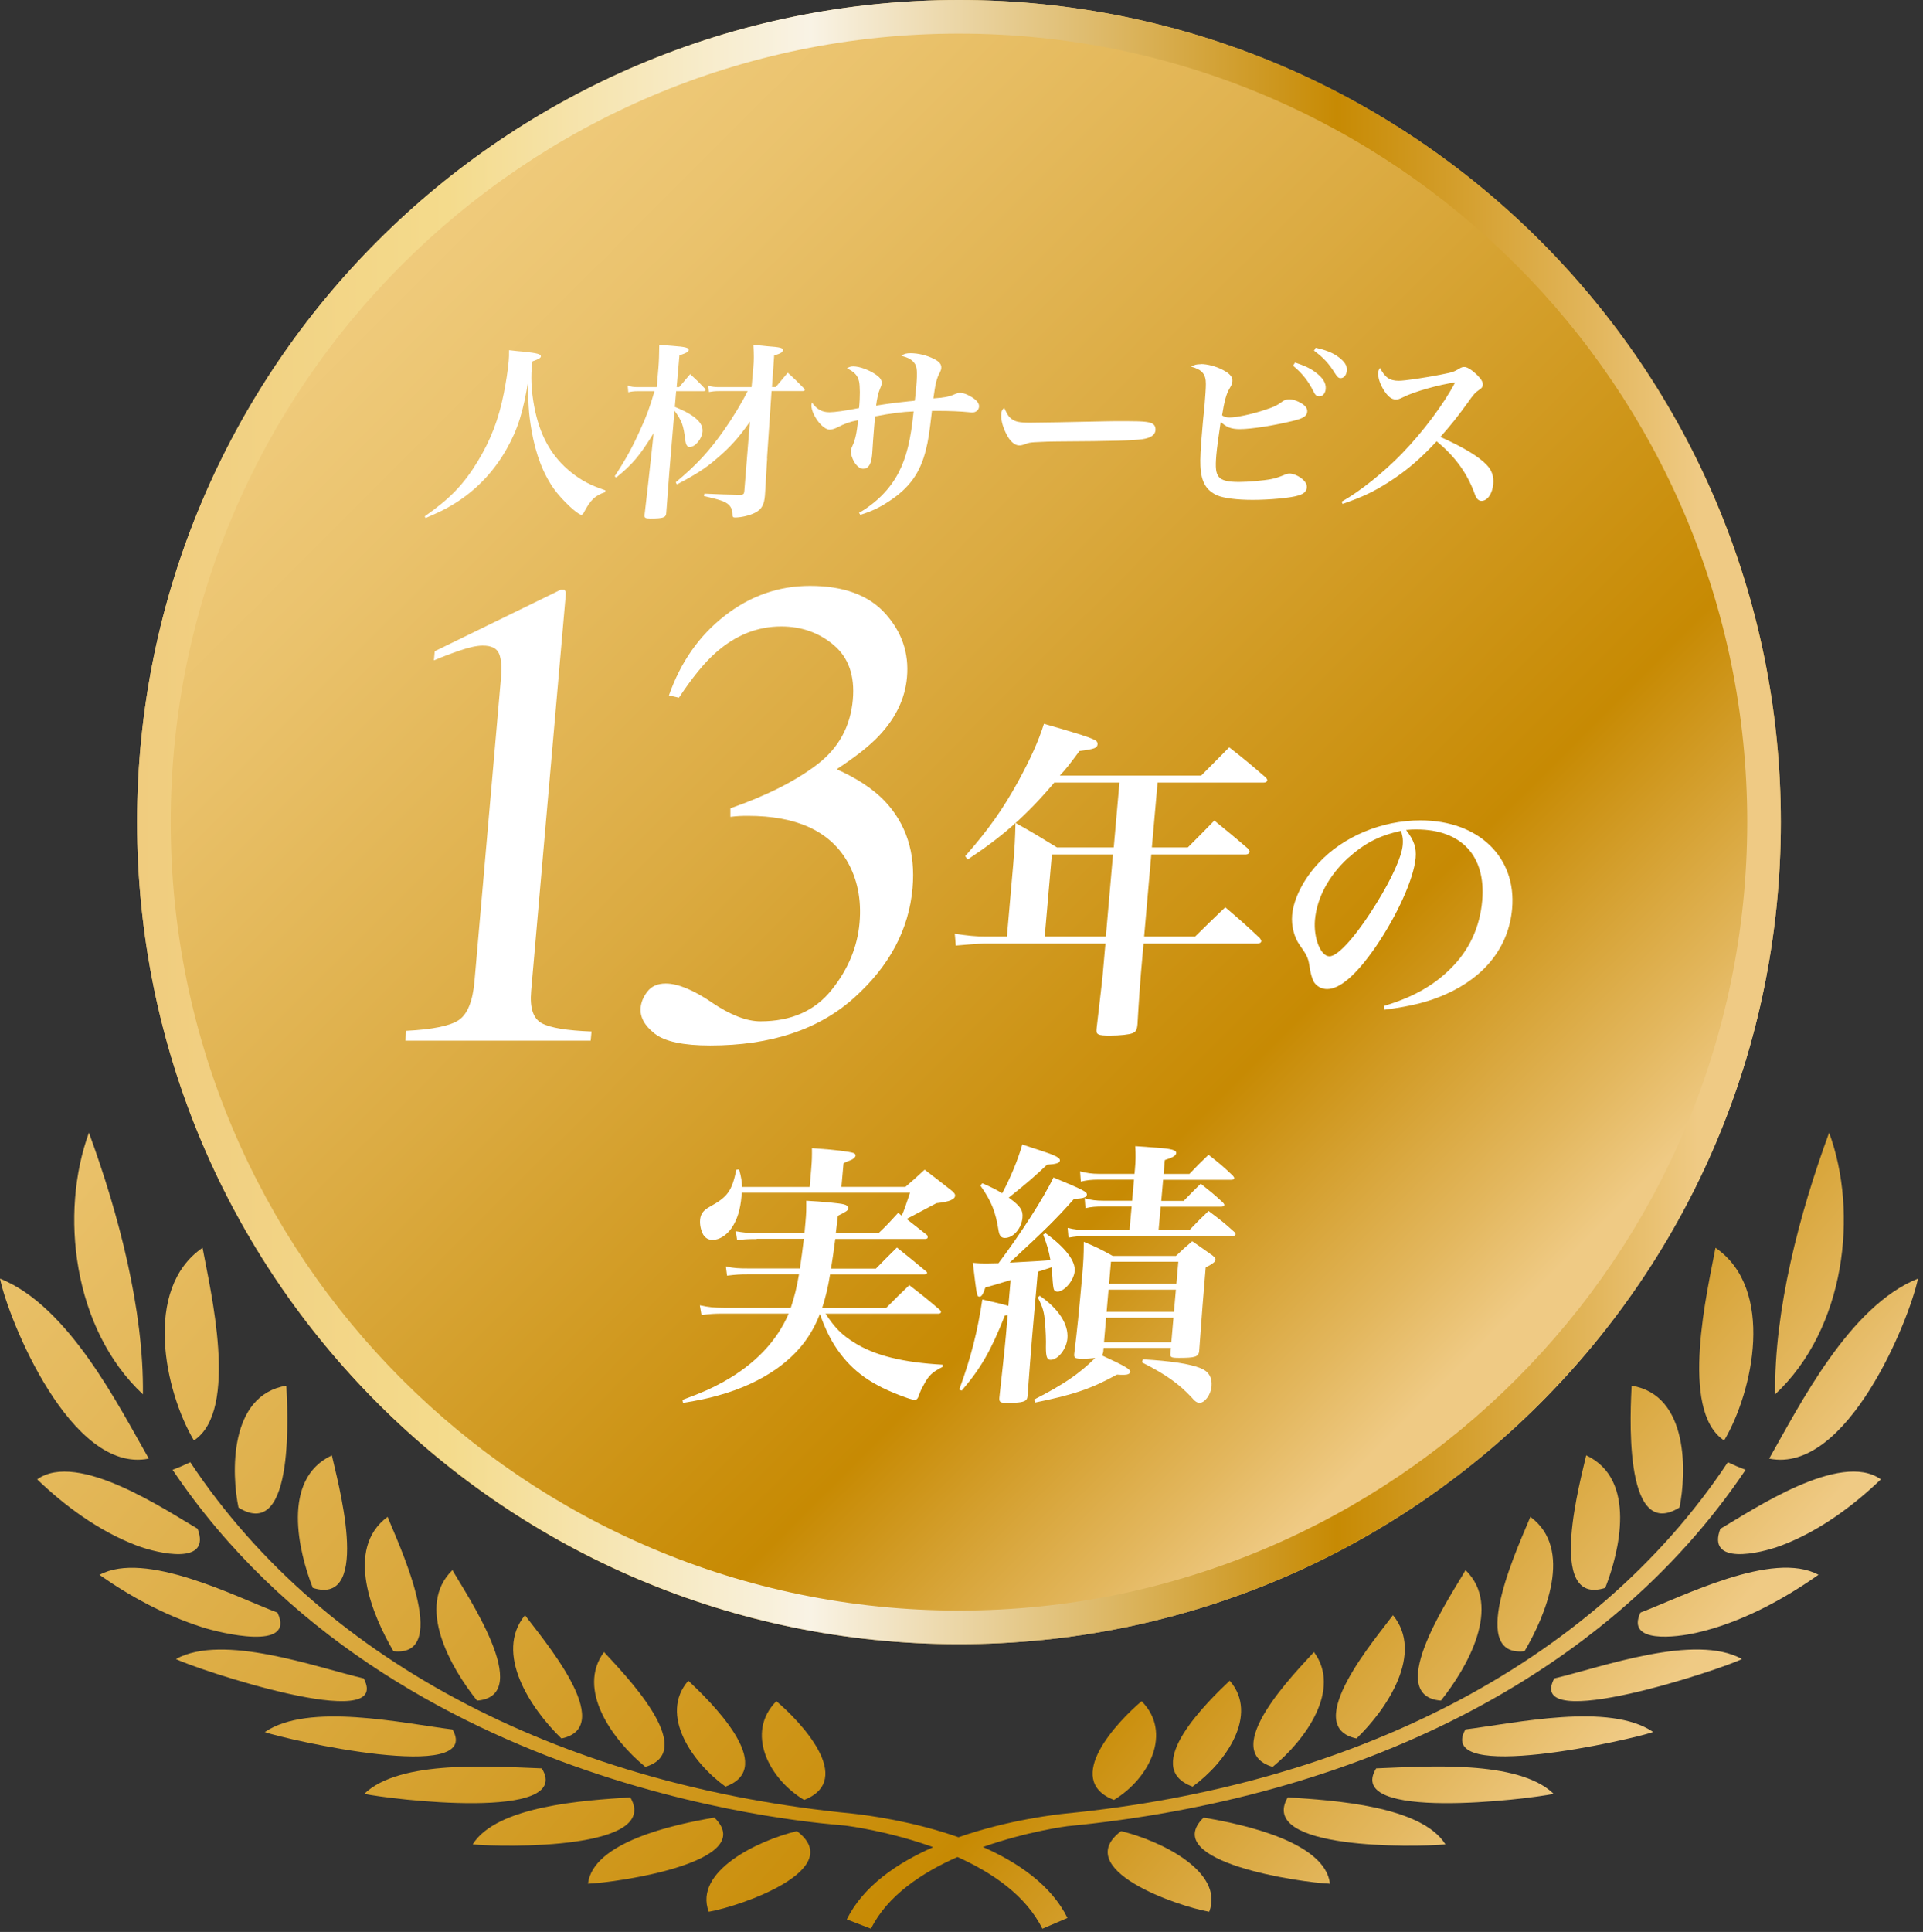 <svg width="229" height="230" viewBox="0 0 229 230" fill="none" xmlns="http://www.w3.org/2000/svg">
<rect x="0" y="0" width="229" height="230" fill="#333333" stroke="none"/>
<path d="M114.2 195.74C168.252 195.74 212.07 151.922 212.07 97.87C212.07 43.818 168.252 0 114.2 0C60.148 0 16.33 43.818 16.33 97.87C16.33 151.922 60.148 195.74 114.2 195.74Z" fill="url(#paint0_linear_30_2144)"/>
<path d="M114.2 4C165.96 4 208.07 46.11 208.07 97.87C208.07 149.63 165.96 191.74 114.2 191.74C62.44 191.74 20.33 149.63 20.33 97.87C20.33 46.11 62.44 4 114.2 4ZM114.2 0C60.15 0 16.33 43.82 16.33 97.87C16.33 151.92 60.15 195.74 114.2 195.74C168.25 195.74 212.07 151.92 212.07 97.87C212.07 43.82 168.26 0 114.2 0Z" fill="url(#paint1_linear_30_2144)"/>
<path d="M50.58 61.47C53.58 59.37 55.22 57.68 56.9 54.91C58.4 52.45 59.39 49.93 60 46.82C60.24 45.63 60.5 43.98 60.58 42.97C60.62 42.52 60.62 42.27 60.62 41.69C61.4 41.78 62.03 41.85 62.41 41.87C63.99 42.05 64.43 42.16 64.41 42.43C64.39 42.61 64.18 42.75 63.41 43.02C63.36 43.36 63.33 43.63 63.32 43.81C63.19 45.32 63.34 47.21 63.76 49.08C64.46 52.17 65.81 54.46 68 56.22C69.26 57.23 70.28 57.75 72.09 58.38L72.05 58.6C70.87 58.98 70.32 59.52 69.54 60.99C69.43 61.22 69.33 61.28 69.22 61.28C68.79 61.28 67 59.59 66.07 58.35C64.7 56.48 63.78 54.09 63.28 51.14C62.95 49.2 62.87 47.85 62.92 45.19C62.34 48.93 61.69 51.05 60.33 53.46C58.73 56.3 56.45 58.62 53.68 60.22C52.9 60.69 52.21 61.01 50.67 61.68L50.58 61.46V61.47Z" fill="white"/>
<path d="M80.88 46.09L82.19 44.54C82.98 45.26 83.21 45.49 83.93 46.25C83.99 46.34 84.03 46.41 84.03 46.43C84.03 46.52 83.93 46.57 83.79 46.57H80.52L80.36 48.44C82.71 49.39 83.76 50.33 83.66 51.39C83.58 52.27 82.78 53.22 82.13 53.22C81.84 53.22 81.68 52.95 81.61 52.43C81.39 50.58 81.2 50.11 80.32 48.89C79.69 56.3 79.67 56.59 79.34 61.1C79.29 61.62 78.99 61.73 77.46 61.73C76.83 61.73 76.72 61.66 76.76 61.28C77.047 58.847 77.32 56.42 77.58 54L77.84 51.57C76.19 54.25 75.3 55.31 73.37 56.86L73.2 56.7C74.53 54.67 75.3 53.28 76.25 51.16C77.03 49.45 77.36 48.55 77.94 46.57H75.96C75.49 46.57 75.19 46.61 74.82 46.7L74.75 45.91C75.19 46.05 75.46 46.09 76 46.09H78.21L78.41 43.77C78.48 42.91 78.49 42.28 78.51 41.04C79.2 41.11 79.76 41.15 80.12 41.18C81.66 41.29 82.04 41.41 82.02 41.68C82 41.88 81.77 42.02 80.91 42.31L80.58 46.09H80.9H80.88ZM91.36 54.56C91.33 54.87 91.3 55.51 91.25 56.36C91.2 57.4 91.16 57.87 91.09 59C91 60.08 90.7 60.62 89.99 61C89.4 61.34 88.31 61.61 87.53 61.61C87.28 61.61 87.22 61.54 87.23 61.2C87.21 60.66 87.04 60.3 86.68 60.01C86.26 59.67 85.71 59.49 83.83 59.06L83.88 58.77C85.92 58.86 86.55 58.88 88.19 58.91C88.53 58.89 88.61 58.8 88.64 58.44L89.17 51.82L89.31 50.2C87.95 52.14 86.9 53.29 85.34 54.61C83.98 55.78 82.85 56.5 80.61 57.67L80.47 57.42C82.97 55.33 84.44 53.73 86.19 51.25C87.25 49.74 88.35 47.94 89.03 46.56H85.56C85.15 46.56 84.81 46.6 84.42 46.67L84.35 45.93C84.79 46.04 85.13 46.09 85.58 46.09H89.5L89.71 43.7C89.78 42.87 89.79 42.28 89.71 41.06C90.45 41.13 91.03 41.17 91.39 41.22C92.89 41.33 93.27 41.42 93.24 41.69C93.22 41.94 92.93 42.1 92.19 42.32L91.93 46.08H92.38C92.88 45.48 93.357 44.91 93.81 44.37C94.67 45.16 94.94 45.41 95.72 46.22C95.8 46.31 95.84 46.38 95.84 46.42C95.84 46.49 95.74 46.56 95.6 46.56H91.88L91.34 54.56H91.36Z" fill="white"/>
<path d="M102.28 61.07C104.34 59.88 105.98 58.23 106.98 56.32C107.95 54.47 108.45 52.4 108.8 48.98C107.47 49.03 106.07 49.21 104.2 49.57C104.19 49.71 104.18 49.8 104.18 49.82L104.1 50.79C104.04 51.51 103.91 53.22 103.87 53.97C103.87 54.04 103.87 54.08 103.86 54.1C103.76 55.27 103.42 55.81 102.79 55.81C102.41 55.81 102.05 55.52 101.71 54.98C101.46 54.53 101.3 54.01 101.33 53.65C101.35 53.47 101.4 53.33 101.54 53.02C101.84 52.39 102.03 51.56 102.19 50.02C101.16 50.22 100.55 50.45 99.73 50.88C99.4 51.04 99.05 51.15 98.8 51.15C98.24 51.15 97.45 50.41 96.93 49.37C96.72 48.94 96.6 48.47 96.63 48.2C96.63 48.13 96.67 48.04 96.7 47.93C97.28 48.74 97.88 49.08 98.79 49.08C99.35 49.08 100.7 48.9 102.3 48.58C102.44 47.25 102.42 45.92 102.3 45.4C102.14 44.7 101.75 44.28 100.86 43.85C101.15 43.67 101.33 43.62 101.62 43.62C102.36 43.62 103.52 44.05 104.29 44.59C104.84 44.97 105.02 45.26 104.99 45.65C104.97 45.88 104.94 45.94 104.77 46.35C104.6 46.73 104.42 47.54 104.33 48.29C105.13 48.16 105.7 48.07 106.68 47.95C106.86 47.937 107.4 47.877 108.3 47.77C108.513 47.757 108.727 47.733 108.94 47.7C108.99 47.36 109.04 46.78 109.12 45.92C109.26 44.32 109.21 43.64 108.9 43.24C108.58 42.81 108.17 42.57 107.33 42.36C107.69 42.11 107.94 42.05 108.44 42.05C109.34 42.05 110.38 42.3 111.22 42.73C111.87 43.05 112.13 43.38 112.09 43.83C112.07 44.01 112.04 44.1 111.91 44.37C111.53 45.07 111.39 45.68 111.15 47.43C112.42 47.34 112.97 47.25 113.7 46.93C114.03 46.8 114.12 46.77 114.32 46.77C114.73 46.77 115.31 46.99 115.85 47.36C116.38 47.72 116.62 48.06 116.59 48.42C116.56 48.8 116.24 49.1 115.81 49.1C115.72 49.1 115.61 49.1 115.45 49.08C114.36 48.97 113.1 48.92 111.7 48.92H110.98C110.68 51.53 110.54 52.46 110.26 53.56C109.57 56.33 108.28 58.11 105.82 59.71C104.7 60.45 103.78 60.88 102.46 61.29L102.32 61.09L102.28 61.07Z" fill="white"/>
<path d="M120.43 49.85C120.89 50.21 121.4 50.32 122.64 50.32C123.54 50.32 127.67 50.25 131.58 50.16C131.96 50.14 133.43 50.14 134.11 50.14C136.36 50.14 137.05 50.23 137.39 50.55C137.56 50.71 137.62 50.96 137.6 51.23C137.55 51.79 137.02 52.15 136.04 52.29C134.76 52.45 132.78 52.52 125.96 52.56C124.92 52.56 124.81 52.58 123.16 52.65C122.62 52.69 122.5 52.72 122.15 52.85C121.8 52.99 121.57 53.03 121.37 53.03C120.83 53.03 120.26 52.53 119.82 51.63C119.38 50.73 119.18 49.94 119.24 49.29C119.27 48.91 119.3 48.84 119.58 48.55C119.98 49.38 120.1 49.59 120.43 49.86V49.85Z" fill="white"/>
<path d="M142.98 43.34C143.77 43.34 144.81 43.61 145.62 44.04C146.46 44.47 146.81 44.9 146.76 45.39C146.74 45.66 146.7 45.77 146.36 46.36C146.04 46.9 145.78 47.85 145.53 49.45C145.83 49.65 146.05 49.7 146.45 49.7C147.24 49.7 149.05 49.32 150.49 48.84C151.65 48.48 152.07 48.28 152.8 47.74C152.97 47.63 153.25 47.54 153.52 47.54C153.95 47.54 154.43 47.7 154.9 47.97C155.46 48.29 155.7 48.62 155.67 49.01C155.63 49.51 155.24 49.78 154.2 50.05C151.87 50.64 149.04 51.09 147.64 51.09C146.6 51.09 145.97 50.84 145.37 50.21C145.16 51.58 144.9 53.48 144.85 54.13C144.71 55.71 144.79 56.36 145.16 56.79C145.51 57.2 146.21 57.38 147.54 57.38C148.6 57.38 150.46 57.22 151.38 57.04C151.91 56.93 152.19 56.84 152.77 56.61C153.17 56.43 153.35 56.38 153.58 56.38C153.92 56.38 154.46 56.58 154.85 56.85C155.42 57.26 155.66 57.64 155.62 58.04C155.58 58.51 155.26 58.81 154.54 59.01C153.64 59.28 151.21 59.51 149.16 59.51C147.31 59.51 145.75 59.31 144.99 58.99C143.64 58.41 143.04 57.37 142.95 55.48C142.91 54.67 142.96 53.52 143.2 50.79C143.23 50.48 143.26 50.14 143.29 49.78C143.39 48.92 143.44 48.27 143.46 48.07C143.52 47.35 143.61 46.11 143.6 45.7C143.61 44.55 143.14 43.99 141.84 43.65C142.26 43.43 142.47 43.36 142.97 43.36L142.98 43.34ZM154.22 43.16C155.25 43.5 155.92 43.79 156.54 44.24C157.52 44.94 157.93 45.59 157.87 46.31C157.82 46.83 157.52 47.19 157.09 47.19C156.8 47.19 156.63 47.06 156.38 46.54C155.81 45.37 155.01 44.38 153.98 43.54L154.22 43.16ZM156.68 41.4C157.78 41.65 158.61 41.96 159.23 42.39C160.08 42.98 160.44 43.49 160.39 44.12C160.34 44.66 160.04 45.02 159.64 45.02C159.39 45.02 159.25 44.88 158.95 44.41C158.28 43.31 157.56 42.54 156.48 41.75L156.69 41.39L156.68 41.4Z" fill="white"/>
<path d="M159.75 59.74C161.98 58.48 164.77 56.25 166.95 54C169.48 51.39 172.03 47.96 173.28 45.53C171.5 45.76 168.36 46.63 167.09 47.29C166.62 47.52 166.48 47.56 166.21 47.56C165.69 47.56 165.21 47.16 164.7 46.3C164.29 45.58 164.08 44.9 164.13 44.36C164.15 44.13 164.18 44.04 164.34 43.8C164.92 44.93 165.49 45.33 166.57 45.33C167.27 45.33 169.46 45.01 171.52 44.61C173.03 44.32 173.17 44.25 173.77 43.89C174.03 43.73 174.17 43.69 174.4 43.69C174.74 43.69 175.36 44.1 175.96 44.7C176.42 45.17 176.61 45.51 176.58 45.83C176.56 46.06 176.46 46.21 176.17 46.39C175.64 46.77 175.49 46.93 174.72 48.03C173.46 49.76 172.91 50.44 171.53 52.02C174.37 53.3 176.15 54.39 177.07 55.38C177.67 56.01 177.9 56.73 177.82 57.63C177.72 58.78 177.13 59.63 176.43 59.63C176.05 59.63 175.8 59.36 175.59 58.73C174.7 56.32 173.29 54.36 171.08 52.54C169.06 54.72 167.39 56.12 165.26 57.47C163.52 58.57 162.23 59.18 159.88 59.99L159.77 59.74H159.75Z" fill="white"/>
<path d="M67.38 70.51C67.38 70.58 67.38 70.72 67.36 70.96L63.25 117.99C63.07 120 63.5 121.27 64.52 121.82C65.55 122.37 67.52 122.69 70.44 122.8L70.34 123.89H48.27L48.37 122.72C51.53 122.56 53.63 122.13 54.65 121.43C55.67 120.73 56.29 119.2 56.5 116.86L59.66 80.69C59.77 79.44 59.7 78.49 59.44 77.84C59.18 77.19 58.54 76.86 57.49 76.86C56.81 76.86 55.92 77.05 54.8 77.43C53.69 77.81 52.64 78.21 51.67 78.62L51.77 77.53L66.75 70.22H67.22C67.31 70.35 67.36 70.45 67.37 70.51H67.38Z" fill="white"/>
<path d="M84.75 119.34C86.98 120.84 88.91 121.59 90.55 121.59C94.2 121.59 97.01 120.36 99 117.89C100.99 115.43 102.11 112.74 102.36 109.85C102.6 107.06 102.1 104.61 100.86 102.49C98.75 98.92 94.82 97.13 89.06 97.13C88.72 97.13 88.4 97.13 88.08 97.15C87.77 97.16 87.4 97.2 86.98 97.25V96.23C91.29 94.72 94.72 92.99 97.29 91.03C99.86 89.08 101.28 86.5 101.56 83.29C101.81 80.45 101.05 78.29 99.3 76.81C97.54 75.32 95.45 74.58 93.03 74.58C90.16 74.58 87.55 75.63 85.18 77.75C83.88 78.9 82.44 80.67 80.85 83.06L79.66 82.79C81.05 78.83 83.26 75.67 86.31 73.3C89.35 70.93 92.74 69.75 96.46 69.75C100.44 69.75 103.43 70.84 105.41 73.03C107.39 75.22 108.26 77.74 108.01 80.61C107.79 83.14 106.69 85.45 104.71 87.56C103.59 88.76 101.9 90.1 99.63 91.58C102.04 92.65 103.93 93.9 105.32 95.33C107.92 98.06 109.04 101.53 108.67 105.72C108.24 110.67 105.91 115.03 101.69 118.81C97.47 122.59 91.76 124.47 84.57 124.47C81.37 124.47 79.16 124 77.96 123.05C76.75 122.1 76.2 121.08 76.29 119.98C76.35 119.3 76.62 118.65 77.11 118.03C77.59 117.41 78.32 117.09 79.28 117.09C80.71 117.09 82.54 117.84 84.77 119.34H84.75Z" fill="white"/>
<path d="M137.17 100.89H141.45C142.81 99.53 143.25 99.09 144.61 97.69C146.36 99.13 146.92 99.57 148.64 101.05C148.75 101.21 148.82 101.33 148.81 101.41C148.8 101.57 148.58 101.73 148.38 101.73H137.1L136.25 111.49H142.33C143.86 109.97 144.34 109.53 145.91 108.01C147.73 109.57 148.29 110.05 150.03 111.69C150.14 111.85 150.21 111.97 150.2 112.05C150.19 112.21 150.02 112.33 149.74 112.33H136.18L135.87 115.85C135.82 116.45 135.59 119.49 135.46 121.93C135.4 122.61 135.26 122.85 134.85 123.01C134.44 123.17 133.39 123.29 132.15 123.29C130.75 123.29 130.52 123.17 130.58 122.53C130.58 122.49 130.59 122.41 130.6 122.33C131.12 117.77 131.23 117.01 131.31 116.09L131.64 112.33H117.24C116.68 112.33 114.63 112.49 113.82 112.57L113.7 111.17C115.44 111.41 116.11 111.49 117.31 111.49H119.91L120.65 103.01C120.84 100.81 120.88 99.97 120.93 97.97C123.14 99.21 123.79 99.61 125.87 100.89H132.63L133.31 93.17H125.55C122.2 97.13 119.3 99.65 115.23 102.33L114.94 101.93C117.74 98.73 119.38 96.41 121.24 93.05C122.76 90.25 123.66 88.25 124.32 86.17C128.26 87.29 130.17 87.89 130.54 88.21C130.65 88.29 130.72 88.45 130.7 88.61C130.66 89.05 130.37 89.17 128.55 89.41C127.24 91.17 126.92 91.57 126.21 92.33H143.05C144.15 91.21 145.29 90.09 146.38 88.97C148.33 90.49 148.88 90.97 150.74 92.57C150.85 92.69 150.92 92.81 150.91 92.89C150.9 93.05 150.73 93.17 150.49 93.17H137.85L137.17 100.89ZM125.26 101.73L124.41 111.49H131.69L132.54 101.73H125.26Z" fill="white"/>
<path d="M164.81 119.76C168.22 118.74 170.66 117.37 172.7 115.36C174.97 113.13 176.23 110.4 176.51 107.21C176.97 101.91 174.03 98.75 168.69 98.75C168.29 98.75 168.04 98.75 167.44 98.81C168.41 100.08 168.68 100.92 168.58 102.13C168.36 104.61 166.4 108.95 163.84 112.7C161.53 116.05 159.58 117.75 158.03 117.75C157.35 117.75 156.73 117.38 156.43 116.85C156.22 116.39 156.07 115.95 155.9 114.8C155.78 114.06 155.57 113.62 154.77 112.51C154.11 111.58 153.76 110.22 153.87 108.95C154.04 107 155.24 104.64 157.02 102.75C159.96 99.59 164.53 97.67 169.15 97.67C176.06 97.67 180.61 102.04 180.07 108.18C179.68 112.67 176.88 116.27 172.2 118.35C170.2 119.25 168.17 119.78 164.87 120.21L164.78 119.78L164.81 119.76ZM160.55 102.13C158.22 104.27 156.82 106.9 156.59 109.51C156.4 111.65 157.26 113.85 158.32 113.85C159.38 113.85 161.61 111.28 163.96 107.47C165.76 104.56 166.92 101.98 167.04 100.62C167.07 100.28 167.07 99.88 167.01 99.6C166.97 99.35 166.85 98.92 166.82 98.92C164.26 99.48 162.51 100.38 160.55 102.14V102.13Z" fill="white"/>
<path d="M90.1 147.51C89.01 147.51 88.64 147.54 87.78 147.64L87.61 146.58C88.55 146.74 89.17 146.81 90.16 146.81H95.8C95.87 146.02 95.89 145.75 95.92 145.49C96.02 144.4 96.02 143.97 96.01 142.95C97.95 143.05 100.01 143.25 100.49 143.38C100.81 143.45 101.03 143.64 101.01 143.88C100.99 144.11 100.74 144.28 99.78 144.74C99.673 145.687 99.59 146.38 99.53 146.82H104.61C105.65 145.83 105.95 145.5 106.97 144.38L107.37 144.74C107.69 144.05 107.75 143.82 108.37 142H88.34C88.32 142.2 88.31 142.36 88.3 142.43C88.16 144.01 87.8 145.17 87.15 146.16C86.54 147.05 85.67 147.61 84.88 147.61C84.35 147.61 84.01 147.41 83.72 146.95C83.47 146.45 83.32 145.83 83.37 145.23C83.43 144.54 83.73 144.11 84.5 143.68C86.65 142.49 87.14 141.83 87.69 139.26L88.02 139.23C88.29 140.25 88.33 140.58 88.37 141.31H96.42L96.61 139.1C96.69 138.14 96.7 137.68 96.69 136.69C97.67 136.76 98.36 136.82 98.85 136.86C100.57 137.033 101.537 137.187 101.75 137.32C101.84 137.39 101.9 137.48 101.89 137.58C101.88 137.71 101.73 137.88 101.52 138.01C101.473 138.057 101.267 138.143 100.9 138.27C100.73 138.34 100.69 138.37 100.45 138.5L100.2 141.3H107.82C108.86 140.41 109.18 140.11 110.11 139.25C111.263 140.13 112.367 140.987 113.42 141.82C113.66 142.05 113.75 142.18 113.74 142.35C113.7 142.81 113.02 143.08 111.52 143.24C110.1 144 109.96 144.06 109.41 144.36C108.48 144.86 108.34 144.92 107.96 145.12C108.89 145.85 109.72 146.51 110.4 147.04C110.46 147.14 110.48 147.2 110.48 147.3C110.47 147.43 110.36 147.5 110.2 147.5H99.47C99.26 149.08 99.19 149.61 98.96 151.03H104.31C105.36 149.94 105.72 149.61 106.81 148.52C107.857 149.353 109.017 150.3 110.29 151.36C110.38 151.43 110.41 151.49 110.41 151.52C110.41 151.62 110.26 151.72 110.1 151.72H98.85C98.62 153.2 98.32 154.43 97.91 155.71H105.53C106.73 154.49 107.08 154.16 108.28 153C109.83 154.19 110.32 154.58 111.92 155.94C112.01 156.04 112.07 156.14 112.06 156.2C112.06 156.3 111.91 156.4 111.78 156.4H98.31C99.45 158.12 100.24 158.91 101.71 159.83C104.15 161.38 107.54 162.21 112.27 162.47L112.25 162.73C111.01 163.36 110.58 163.75 109.98 164.91C109.67 165.47 109.63 165.57 109.36 166.3C109.27 166.53 109.13 166.66 108.96 166.66C108.76 166.66 108.28 166.53 107.83 166.36C103.83 164.94 101.53 163.29 99.68 160.62C98.86 159.43 98.19 158.01 97.64 156.43C96.58 159.14 95.02 161.12 92.52 162.93C90.55 164.32 88.21 165.4 85.44 166.16C84.26 166.49 83.31 166.69 81.34 167.02L81.27 166.66C83.69 165.77 84.76 165.27 86.15 164.51C89.93 162.4 92.51 159.66 93.92 156.39H86.16C85.07 156.39 84.57 156.42 83.54 156.56L83.34 155.4C84.41 155.63 85.1 155.7 86.22 155.7H94.17C94.62 154.35 94.87 153.32 95.15 151.71H89.04C88.12 151.71 87.62 151.74 86.58 151.87L86.44 150.78C87.41 150.98 87.97 151.01 89.09 151.01H95.26C95.42 149.91 95.577 148.733 95.73 147.48H90.09L90.1 147.51Z" fill="white"/>
<path d="M120.36 152.39C118.913 152.83 117.907 153.127 117.34 153.28C117.07 154.11 116.88 154.37 116.65 154.37C116.32 154.37 116.33 154.3 115.85 150.34C116.67 150.41 117.07 150.41 117.49 150.41C117.71 150.41 118.183 150.4 118.91 150.38C121.48 146.98 124.31 142.59 125.45 140.18C129.05 141.67 129.46 141.9 129.43 142.23C129.4 142.56 128.99 142.69 127.9 142.73C125.7 145.2 124.55 146.33 120.24 150.32C122.807 150.187 124.423 150.087 125.09 150.02C124.87 148.8 124.71 148.3 124.23 146.98L124.51 146.81C126.87 148.53 128.08 150.11 127.98 151.33C127.88 152.45 126.74 153.77 125.92 153.77C125.75 153.77 125.57 153.67 125.51 153.54C125.437 153.387 125.373 152.87 125.32 151.99C125.32 151.73 125.27 151.4 125.22 150.87C124.787 151.023 124.243 151.2 123.59 151.4L122.92 159.06C122.79 160.55 122.56 163.58 122.37 166.16C122.35 166.42 122.31 166.52 122.23 166.62C122.04 166.92 121.34 167.02 119.95 167.02C119.09 167.02 118.97 166.92 119.01 166.39C119.37 163.06 119.65 160.55 119.78 159.06L120 156.55L119.66 156.62C118.04 160.74 116.8 162.92 114.52 165.56L114.23 165.43C115.62 161.67 116.42 158.47 116.98 154.71C118.89 155.14 119.41 155.27 120.08 155.47L120.35 152.4L120.36 152.39ZM116.98 140.87C118.19 141.4 118.63 141.63 119.35 142.06C120.38 140.11 121.22 138.07 121.74 136.25C122.64 136.55 123.37 136.81 123.82 136.94C125.65 137.53 126.25 137.83 126.22 138.16C126.19 138.46 125.79 138.59 124.69 138.66C123.07 140.18 122.39 140.77 120.12 142.59C120.18 142.62 120.25 142.66 120.28 142.69C121.52 143.61 121.84 144.08 121.76 144.97C121.65 146.26 120.66 147.38 119.67 147.38C119.24 147.38 119.03 147.15 118.92 146.55C118.56 144.24 118.07 143.02 116.75 141.14L116.97 140.88L116.98 140.87ZM131.23 161.37C133.96 162.62 134.62 163.02 134.59 163.32C134.57 163.55 134.29 163.68 133.83 163.68C133.6 163.68 133.33 163.68 133.01 163.65C129.96 165.33 127.81 166.06 123.25 166.98L123.15 166.62C126.64 164.84 128.53 163.55 130.42 161.67C129.79 161.74 129.49 161.77 128.96 161.77C128.04 161.77 127.88 161.67 127.92 161.21C128.25 158.57 128.51 156 128.89 151.67C129.01 150.28 129.06 149.39 129.06 147.84C130.65 148.5 131.09 148.73 132.51 149.52H140.04C140.87 148.73 141.12 148.5 141.98 147.77C143.07 148.53 143.41 148.76 144.37 149.45C144.65 149.68 144.77 149.81 144.75 149.98C144.73 150.21 144.45 150.44 143.58 150.9C143.34 153.647 143.08 156.98 142.8 160.9C142.71 161.53 142.3 161.66 140.42 161.66C139.46 161.66 139.34 161.59 139.38 161.13L139.44 160.47H131.42L131.38 160.97L131.25 161.37H131.23ZM123.83 154.27C126.07 155.82 127.26 157.67 127.11 159.35C127 160.6 126 161.89 125.11 161.89C124.68 161.89 124.55 161.53 124.55 160.37C124.58 159.64 124.53 158.32 124.44 157.43C124.35 156.24 124.2 155.65 123.58 154.46L123.83 154.26V154.27ZM141.64 146.45C142.62 145.43 142.91 145.13 143.92 144.17C145.28 145.19 145.72 145.52 147 146.68C147.09 146.81 147.15 146.88 147.14 146.94C147.13 147.07 146.99 147.14 146.79 147.14H129.5C128.61 147.14 128.01 147.21 127.24 147.34L127.14 146.18C127.91 146.38 128.57 146.44 129.56 146.44H134.51L134.76 143.64H131.36C130.47 143.64 129.97 143.67 129.26 143.84L129.17 142.65C129.94 142.88 130.56 142.95 131.42 142.95H134.82L135.04 140.44H130.78C129.95 140.44 129.42 140.51 128.71 140.67L128.62 139.45C129.39 139.65 130.05 139.75 130.84 139.75H135.1L135.15 139.22C135.24 138.17 135.26 137.6 135.19 136.45C136.21 136.52 136.99 136.58 137.52 136.62C139.52 136.75 140.1 136.92 140.07 137.28C140.04 137.58 139.66 137.81 138.71 138.11L138.57 139.76H141.64C142.62 138.74 142.91 138.44 143.92 137.48C145.22 138.5 145.62 138.83 146.81 139.96C146.93 140.12 146.99 140.19 146.98 140.26C146.97 140.39 146.83 140.46 146.6 140.46H138.51L138.29 142.97H140.96C141.83 142.08 142.08 141.81 142.99 140.92C144.19 141.88 144.56 142.17 145.63 143.16C145.75 143.29 145.81 143.39 145.8 143.46C145.8 143.56 145.62 143.66 145.45 143.66H138.22L137.97 146.46H141.63L141.64 146.45ZM131.72 156.88L131.47 159.79H139.49L139.74 156.88H131.72ZM132.01 153.54L131.78 156.18H139.8L140.03 153.54H132.01ZM140.32 150.21H132.3L132.07 152.85H140.09L140.32 150.21ZM136.11 161.83C139.43 162.03 141.67 162.36 142.98 162.89C143.91 163.25 144.37 163.98 144.28 165.03C144.19 166.05 143.48 167.01 142.85 167.01C142.55 167.01 142.3 166.84 141.89 166.35C140.41 164.77 138.86 163.64 135.98 162.19L136.11 161.83Z" fill="white"/>
<path d="M23.53 182C19.79 179.83 9.24 172.67 4.43 176.12C7.63 179.2 11.73 182.28 16.31 184.01C18.89 184.98 25.2 186.39 23.53 182Z" fill="url(#paint2_linear_30_2144)"/>
<path d="M204.87 182C203.2 186.39 209.51 184.98 212.09 184.01C216.67 182.29 220.77 179.2 223.98 176.12C219.17 172.66 208.61 179.83 204.88 182H204.87Z" fill="url(#paint3_linear_30_2144)"/>
<path d="M34.1 164.97C27.24 166.09 27.56 175.46 28.4 179.48C35.29 183.76 34.19 167.24 34.1 164.97Z" fill="url(#paint4_linear_30_2144)"/>
<path d="M200 179.47C200.83 175.46 201.16 166.08 194.3 164.97C194.21 167.24 193.11 183.75 200 179.47Z" fill="url(#paint5_linear_30_2144)"/>
<path d="M10.59 134.85C7.09 144.39 8.66 158.19 17.02 166C17.14 155.94 14.12 144.47 10.59 134.85Z" fill="url(#paint6_linear_30_2144)"/>
<path d="M217.82 134.85C214.28 144.47 211.27 155.94 211.39 166C219.76 158.19 221.33 144.39 217.82 134.85Z" fill="url(#paint7_linear_30_2144)"/>
<path d="M17.72 173.65C14.12 167.37 8.19 155.48 0 152.22C1 157.09 8.45 175.53 17.72 173.65Z" fill="url(#paint8_linear_30_2144)"/>
<path d="M228.4 152.22C220.21 155.48 214.27 167.37 210.68 173.65C219.96 175.54 227.4 157.09 228.4 152.22Z" fill="url(#paint9_linear_30_2144)"/>
<path d="M24.12 148.55C16.98 153.45 19.64 165.68 23.09 171.49C28.53 167.93 25.01 153.44 24.12 148.55Z" fill="url(#paint10_linear_30_2144)"/>
<path d="M205.32 171.49C208.77 165.68 211.42 153.45 204.29 148.55C203.39 153.43 199.89 167.93 205.32 171.49Z" fill="url(#paint11_linear_30_2144)"/>
<path d="M33.05 191.99C28.11 190.12 17.29 184.54 11.85 187.49C15.43 190.02 19.62 192.3 24.07 193.72C26.23 194.41 35.23 196.62 33.05 192V191.99Z" fill="url(#paint12_linear_30_2144)"/>
<path d="M195.35 191.99C193.6 195.7 199.61 194.93 202 194.39C207.34 193.19 212.44 190.38 216.55 187.48C211.11 184.53 200.28 190.12 195.35 191.98V191.99Z" fill="url(#paint13_linear_30_2144)"/>
<path d="M39.52 173.26C33.45 176.1 35.57 184.78 37.25 189.04C44.48 191.35 40.02 175.66 39.52 173.26Z" fill="url(#paint14_linear_30_2144)"/>
<path d="M191.16 189.04C192.84 184.78 194.96 176.1 188.89 173.26C188.38 175.66 183.93 191.35 191.16 189.04Z" fill="url(#paint15_linear_30_2144)"/>
<path d="M43.31 199.82C37.6 198.48 26.55 194.43 20.95 197.51C23.22 198.67 46.93 206.59 43.31 199.82Z" fill="url(#paint16_linear_30_2144)"/>
<path d="M185.09 199.82C181.47 206.59 205.18 198.67 207.44 197.51C201.86 194.42 190.79 198.47 185.09 199.82Z" fill="url(#paint17_linear_30_2144)"/>
<path d="M46.16 180.58C40.97 184.39 44.38 192.38 46.85 196.58C54.04 197.39 47.09 183.04 46.16 180.58Z" fill="url(#paint18_linear_30_2144)"/>
<path d="M181.55 196.58C184.03 192.38 187.43 184.39 182.24 180.58C181.3 183.05 174.35 197.39 181.55 196.58Z" fill="url(#paint19_linear_30_2144)"/>
<path d="M53.89 205.9C47.9 205.15 36.71 202.66 31.53 206.21C34.1 207.11 57.59 212.43 53.89 205.9Z" fill="url(#paint20_linear_30_2144)"/>
<path d="M174.51 205.89C170.81 212.42 194.29 207.11 196.87 206.2C191.68 202.65 180.51 205.14 174.51 205.89Z" fill="url(#paint21_linear_30_2144)"/>
<path d="M53.88 186.92C49.47 191.2 53.67 198.54 56.81 202.46C63.84 201.91 55.31 189.51 53.88 186.92Z" fill="url(#paint22_linear_30_2144)"/>
<path d="M171.59 202.46C174.73 198.54 178.93 191.21 174.52 186.92C173.09 189.51 164.56 201.9 171.59 202.46Z" fill="url(#paint23_linear_30_2144)"/>
<path d="M64.52 210.53C58.65 210.32 47.62 209.46 43.38 213.56C46.35 214.2 68.42 216.89 64.52 210.53Z" fill="url(#paint24_linear_30_2144)"/>
<path d="M163.88 210.53C159.98 216.89 182.05 214.2 185.02 213.56C180.78 209.46 169.75 210.31 163.88 210.53Z" fill="url(#paint25_linear_30_2144)"/>
<path d="M66.86 206.97C73.67 205.56 64.36 194.81 62.52 192.29C58.82 196.81 63.15 203.39 66.86 206.97Z" fill="url(#paint26_linear_30_2144)"/>
<path d="M161.54 206.97C165.25 203.39 169.58 196.8 165.88 192.29C164.04 194.81 154.74 205.56 161.54 206.97Z" fill="url(#paint27_linear_30_2144)"/>
<path d="M75.06 213.98C69.54 214.34 59.14 214.99 56.29 219.58C60 219.92 78.74 220.24 75.06 213.98Z" fill="url(#paint28_linear_30_2144)"/>
<path d="M153.35 213.98C149.67 220.24 168.41 219.92 172.13 219.58C169.27 215 158.88 214.34 153.35 213.98Z" fill="url(#paint29_linear_30_2144)"/>
<path d="M76.85 210.35C83.41 208.42 74.01 198.97 71.93 196.68C68.62 201.13 72.92 207.14 76.85 210.35Z" fill="url(#paint30_linear_30_2144)"/>
<path d="M151.55 210.35C155.48 207.14 159.78 201.14 156.47 196.68C154.4 198.97 144.99 208.42 151.55 210.35Z" fill="url(#paint31_linear_30_2144)"/>
<path d="M85.07 216.39C80.15 217.21 70.61 219.33 70.02 224.26C73.36 224.14 90.49 221.68 85.07 216.39Z" fill="url(#paint32_linear_30_2144)"/>
<path d="M143.33 216.39C137.91 221.68 155.04 224.14 158.38 224.26C157.79 219.33 148.25 217.21 143.33 216.39Z" fill="url(#paint33_linear_30_2144)"/>
<path d="M86.39 212.7C92.76 210.4 84.39 202.38 81.97 200.09C78.44 204.15 82.47 209.87 86.39 212.7Z" fill="url(#paint34_linear_30_2144)"/>
<path d="M142.02 212.7C145.94 209.87 149.97 204.15 146.44 200.09C144.02 202.38 135.65 210.41 142.02 212.7Z" fill="url(#paint35_linear_30_2144)"/>
<path d="M94.9 218C90.21 219.12 82.58 222.81 84.4 227.6C88.28 226.93 100.9 222.53 94.9 218Z" fill="url(#paint36_linear_30_2144)"/>
<path d="M133.5 218C127.5 222.53 140.13 226.93 144 227.6C145.81 222.82 138.18 219.12 133.5 218Z" fill="url(#paint37_linear_30_2144)"/>
<path d="M95.76 214.29C101.92 211.85 95.25 204.89 92.45 202.53C88.77 206.24 91.49 211.73 95.76 214.29Z" fill="url(#paint38_linear_30_2144)"/>
<path d="M132.64 214.29C136.91 211.73 139.63 206.24 135.95 202.53C133.15 204.89 126.48 211.86 132.64 214.29Z" fill="url(#paint39_linear_30_2144)"/>
<path d="M207.87 174.98C207 174.65 206.59 174.47 205.76 174.08C189.52 198.55 160.25 212.64 126.94 215.9C125.95 216 120.15 216.63 114.14 218.73C108.71 216.82 103.38 216.11 101.51 215.91C68.18 212.66 38.9 198.56 22.66 174.08C21.84 174.47 21.42 174.65 20.55 174.98C46.89 214.13 99 217.14 100.57 217.33C101.11 217.39 105.9 218.03 111.13 219.91C106.81 221.81 102.8 224.55 100.84 228.51L103.72 229.62C105.66 225.69 109.78 222.95 114.02 221.08C118.18 222.95 122.18 225.68 124.13 229.62L127.12 228.34C125.2 224.46 121.29 221.76 117.05 219.89C122.32 218.03 127.02 217.42 127.12 217.41C161.14 214.14 191.11 199.9 207.87 174.99V174.98Z" fill="url(#paint40_linear_30_2144)"/>
<defs>
<linearGradient id="paint0_linear_30_2144" x1="45" y1="28.67" x2="183.41" y2="167.08" gradientUnits="userSpaceOnUse">
<stop stop-color="#F0CC7E"/>
<stop offset="0.14" stop-color="#EAC26C"/>
<stop offset="0.41" stop-color="#DBAA40"/>
<stop offset="0.73" stop-color="#C78A03"/>
<stop offset="0.89" stop-color="#E3B75E"/>
<stop offset="0.95" stop-color="#EFCA84"/>
</linearGradient>
<linearGradient id="paint1_linear_30_2144" x1="16.33" y1="97.87" x2="212.07" y2="97.87" gradientUnits="userSpaceOnUse">
<stop stop-color="#F0CC7E"/>
<stop offset="0.19" stop-color="#F4DB8C"/>
<stop offset="0.41" stop-color="#F9F3E5"/>
<stop offset="0.73" stop-color="#C78A03"/>
<stop offset="0.89" stop-color="#E3B75E"/>
<stop offset="0.95" stop-color="#EFCA84"/>
</linearGradient>
<linearGradient id="paint2_linear_30_2144" x1="-35.19" y1="135.52" x2="136.73" y2="287.86" gradientUnits="userSpaceOnUse">
<stop stop-color="#F0CC7E"/>
<stop offset="0.14" stop-color="#EAC26C"/>
<stop offset="0.41" stop-color="#DBAA40"/>
<stop offset="0.73" stop-color="#C78A03"/>
<stop offset="0.89" stop-color="#E3B75E"/>
<stop offset="0.95" stop-color="#EFCA84"/>
</linearGradient>
<linearGradient id="paint3_linear_30_2144" x1="52.43" y1="36.64" x2="224.35" y2="188.99" gradientUnits="userSpaceOnUse">
<stop stop-color="#F0CC7E"/>
<stop offset="0.14" stop-color="#EAC26C"/>
<stop offset="0.41" stop-color="#DBAA40"/>
<stop offset="0.73" stop-color="#C78A03"/>
<stop offset="0.89" stop-color="#E3B75E"/>
<stop offset="0.95" stop-color="#EFCA84"/>
</linearGradient>
<linearGradient id="paint4_linear_30_2144" x1="-24.18" y1="123.1" x2="147.73" y2="275.45" gradientUnits="userSpaceOnUse">
<stop stop-color="#F0CC7E"/>
<stop offset="0.14" stop-color="#EAC26C"/>
<stop offset="0.41" stop-color="#DBAA40"/>
<stop offset="0.73" stop-color="#C78A03"/>
<stop offset="0.89" stop-color="#E3B75E"/>
<stop offset="0.95" stop-color="#EFCA84"/>
</linearGradient>
<linearGradient id="paint5_linear_30_2144" x1="48.32" y1="41.28" x2="220.24" y2="193.62" gradientUnits="userSpaceOnUse">
<stop stop-color="#F0CC7E"/>
<stop offset="0.14" stop-color="#EAC26C"/>
<stop offset="0.41" stop-color="#DBAA40"/>
<stop offset="0.73" stop-color="#C78A03"/>
<stop offset="0.89" stop-color="#E3B75E"/>
<stop offset="0.95" stop-color="#EFCA84"/>
</linearGradient>
<linearGradient id="paint6_linear_30_2144" x1="-21.04" y1="119.55" x2="150.87" y2="271.9" gradientUnits="userSpaceOnUse">
<stop stop-color="#F0CC7E"/>
<stop offset="0.14" stop-color="#EAC26C"/>
<stop offset="0.41" stop-color="#DBAA40"/>
<stop offset="0.73" stop-color="#C78A03"/>
<stop offset="0.89" stop-color="#E3B75E"/>
<stop offset="0.95" stop-color="#EFCA84"/>
</linearGradient>
<linearGradient id="paint7_linear_30_2144" x1="67.28" y1="19.88" x2="239.2" y2="172.23" gradientUnits="userSpaceOnUse">
<stop stop-color="#F0CC7E"/>
<stop offset="0.14" stop-color="#EAC26C"/>
<stop offset="0.41" stop-color="#DBAA40"/>
<stop offset="0.73" stop-color="#C78A03"/>
<stop offset="0.89" stop-color="#E3B75E"/>
<stop offset="0.95" stop-color="#EFCA84"/>
</linearGradient>
<linearGradient id="paint8_linear_30_2144" x1="-30.1" y1="129.77" x2="141.81" y2="282.12" gradientUnits="userSpaceOnUse">
<stop stop-color="#F0CC7E"/>
<stop offset="0.14" stop-color="#EAC26C"/>
<stop offset="0.41" stop-color="#DBAA40"/>
<stop offset="0.73" stop-color="#C78A03"/>
<stop offset="0.89" stop-color="#E3B75E"/>
<stop offset="0.95" stop-color="#EFCA84"/>
</linearGradient>
<linearGradient id="paint9_linear_30_2144" x1="63.25" y1="24.43" x2="235.17" y2="176.78" gradientUnits="userSpaceOnUse">
<stop stop-color="#F0CC7E"/>
<stop offset="0.14" stop-color="#EAC26C"/>
<stop offset="0.41" stop-color="#DBAA40"/>
<stop offset="0.73" stop-color="#C78A03"/>
<stop offset="0.89" stop-color="#E3B75E"/>
<stop offset="0.95" stop-color="#EFCA84"/>
</linearGradient>
<linearGradient id="paint10_linear_30_2144" x1="-21.49" y1="120.06" x2="150.42" y2="272.41" gradientUnits="userSpaceOnUse">
<stop stop-color="#F0CC7E"/>
<stop offset="0.14" stop-color="#EAC26C"/>
<stop offset="0.41" stop-color="#DBAA40"/>
<stop offset="0.73" stop-color="#C78A03"/>
<stop offset="0.89" stop-color="#E3B75E"/>
<stop offset="0.95" stop-color="#EFCA84"/>
</linearGradient>
<linearGradient id="paint11_linear_30_2144" x1="58.22" y1="30.11" x2="230.14" y2="182.46" gradientUnits="userSpaceOnUse">
<stop stop-color="#F0CC7E"/>
<stop offset="0.14" stop-color="#EAC26C"/>
<stop offset="0.41" stop-color="#DBAA40"/>
<stop offset="0.73" stop-color="#C78A03"/>
<stop offset="0.89" stop-color="#E3B75E"/>
<stop offset="0.95" stop-color="#EFCA84"/>
</linearGradient>
<linearGradient id="paint12_linear_30_2144" x1="-36.75" y1="137.28" x2="135.16" y2="289.63" gradientUnits="userSpaceOnUse">
<stop stop-color="#F0CC7E"/>
<stop offset="0.14" stop-color="#EAC26C"/>
<stop offset="0.41" stop-color="#DBAA40"/>
<stop offset="0.73" stop-color="#C78A03"/>
<stop offset="0.89" stop-color="#E3B75E"/>
<stop offset="0.95" stop-color="#EFCA84"/>
</linearGradient>
<linearGradient id="paint13_linear_30_2144" x1="43.45" y1="46.77" x2="215.37" y2="199.12" gradientUnits="userSpaceOnUse">
<stop stop-color="#F0CC7E"/>
<stop offset="0.14" stop-color="#EAC26C"/>
<stop offset="0.41" stop-color="#DBAA40"/>
<stop offset="0.73" stop-color="#C78A03"/>
<stop offset="0.89" stop-color="#E3B75E"/>
<stop offset="0.95" stop-color="#EFCA84"/>
</linearGradient>
<linearGradient id="paint14_linear_30_2144" x1="-25.48" y1="124.56" x2="146.44" y2="276.91" gradientUnits="userSpaceOnUse">
<stop stop-color="#F0CC7E"/>
<stop offset="0.14" stop-color="#EAC26C"/>
<stop offset="0.41" stop-color="#DBAA40"/>
<stop offset="0.73" stop-color="#C78A03"/>
<stop offset="0.89" stop-color="#E3B75E"/>
<stop offset="0.95" stop-color="#EFCA84"/>
</linearGradient>
<linearGradient id="paint15_linear_30_2144" x1="40.77" y1="49.8" x2="212.69" y2="202.15" gradientUnits="userSpaceOnUse">
<stop stop-color="#F0CC7E"/>
<stop offset="0.14" stop-color="#EAC26C"/>
<stop offset="0.41" stop-color="#DBAA40"/>
<stop offset="0.73" stop-color="#C78A03"/>
<stop offset="0.89" stop-color="#E3B75E"/>
<stop offset="0.95" stop-color="#EFCA84"/>
</linearGradient>
<linearGradient id="paint16_linear_30_2144" x1="-36.92" y1="137.47" x2="134.99" y2="289.82" gradientUnits="userSpaceOnUse">
<stop stop-color="#F0CC7E"/>
<stop offset="0.14" stop-color="#EAC26C"/>
<stop offset="0.41" stop-color="#DBAA40"/>
<stop offset="0.73" stop-color="#C78A03"/>
<stop offset="0.89" stop-color="#E3B75E"/>
<stop offset="0.95" stop-color="#EFCA84"/>
</linearGradient>
<linearGradient id="paint17_linear_30_2144" x1="34.76" y1="56.59" x2="206.67" y2="208.93" gradientUnits="userSpaceOnUse">
<stop stop-color="#F0CC7E"/>
<stop offset="0.14" stop-color="#EAC26C"/>
<stop offset="0.41" stop-color="#DBAA40"/>
<stop offset="0.73" stop-color="#C78A03"/>
<stop offset="0.89" stop-color="#E3B75E"/>
<stop offset="0.95" stop-color="#EFCA84"/>
</linearGradient>
<linearGradient id="paint18_linear_30_2144" x1="-25.59" y1="124.69" x2="146.32" y2="277.04" gradientUnits="userSpaceOnUse">
<stop stop-color="#F0CC7E"/>
<stop offset="0.14" stop-color="#EAC26C"/>
<stop offset="0.41" stop-color="#DBAA40"/>
<stop offset="0.73" stop-color="#C78A03"/>
<stop offset="0.89" stop-color="#E3B75E"/>
<stop offset="0.95" stop-color="#EFCA84"/>
</linearGradient>
<linearGradient id="paint19_linear_30_2144" x1="33.6" y1="57.9" x2="205.51" y2="210.24" gradientUnits="userSpaceOnUse">
<stop stop-color="#F0CC7E"/>
<stop offset="0.14" stop-color="#EAC26C"/>
<stop offset="0.41" stop-color="#DBAA40"/>
<stop offset="0.73" stop-color="#C78A03"/>
<stop offset="0.89" stop-color="#E3B75E"/>
<stop offset="0.95" stop-color="#EFCA84"/>
</linearGradient>
<linearGradient id="paint20_linear_30_2144" x1="-35.93" y1="136.36" x2="135.98" y2="288.7" gradientUnits="userSpaceOnUse">
<stop stop-color="#F0CC7E"/>
<stop offset="0.14" stop-color="#EAC26C"/>
<stop offset="0.41" stop-color="#DBAA40"/>
<stop offset="0.73" stop-color="#C78A03"/>
<stop offset="0.89" stop-color="#E3B75E"/>
<stop offset="0.95" stop-color="#EFCA84"/>
</linearGradient>
<linearGradient id="paint21_linear_30_2144" x1="26.41" y1="66" x2="198.33" y2="218.35" gradientUnits="userSpaceOnUse">
<stop stop-color="#F0CC7E"/>
<stop offset="0.14" stop-color="#EAC26C"/>
<stop offset="0.41" stop-color="#DBAA40"/>
<stop offset="0.73" stop-color="#C78A03"/>
<stop offset="0.89" stop-color="#E3B75E"/>
<stop offset="0.95" stop-color="#EFCA84"/>
</linearGradient>
<linearGradient id="paint22_linear_30_2144" x1="-24.74" y1="123.72" x2="147.18" y2="276.07" gradientUnits="userSpaceOnUse">
<stop stop-color="#F0CC7E"/>
<stop offset="0.14" stop-color="#EAC26C"/>
<stop offset="0.41" stop-color="#DBAA40"/>
<stop offset="0.73" stop-color="#C78A03"/>
<stop offset="0.89" stop-color="#E3B75E"/>
<stop offset="0.95" stop-color="#EFCA84"/>
</linearGradient>
<linearGradient id="paint23_linear_30_2144" x1="26.79" y1="65.57" x2="198.71" y2="217.92" gradientUnits="userSpaceOnUse">
<stop stop-color="#F0CC7E"/>
<stop offset="0.14" stop-color="#EAC26C"/>
<stop offset="0.41" stop-color="#DBAA40"/>
<stop offset="0.73" stop-color="#C78A03"/>
<stop offset="0.89" stop-color="#E3B75E"/>
<stop offset="0.95" stop-color="#EFCA84"/>
</linearGradient>
<linearGradient id="paint24_linear_30_2144" x1="-33.97" y1="134.13" x2="137.95" y2="286.48" gradientUnits="userSpaceOnUse">
<stop stop-color="#F0CC7E"/>
<stop offset="0.14" stop-color="#EAC26C"/>
<stop offset="0.41" stop-color="#DBAA40"/>
<stop offset="0.73" stop-color="#C78A03"/>
<stop offset="0.89" stop-color="#E3B75E"/>
<stop offset="0.95" stop-color="#EFCA84"/>
</linearGradient>
<linearGradient id="paint25_linear_30_2144" x1="18.43" y1="75.01" x2="190.34" y2="227.36" gradientUnits="userSpaceOnUse">
<stop stop-color="#F0CC7E"/>
<stop offset="0.14" stop-color="#EAC26C"/>
<stop offset="0.41" stop-color="#DBAA40"/>
<stop offset="0.73" stop-color="#C78A03"/>
<stop offset="0.89" stop-color="#E3B75E"/>
<stop offset="0.95" stop-color="#EFCA84"/>
</linearGradient>
<linearGradient id="paint26_linear_30_2144" x1="-23.08" y1="121.85" x2="148.84" y2="274.2" gradientUnits="userSpaceOnUse">
<stop stop-color="#F0CC7E"/>
<stop offset="0.14" stop-color="#EAC26C"/>
<stop offset="0.41" stop-color="#DBAA40"/>
<stop offset="0.73" stop-color="#C78A03"/>
<stop offset="0.89" stop-color="#E3B75E"/>
<stop offset="0.95" stop-color="#EFCA84"/>
</linearGradient>
<linearGradient id="paint27_linear_30_2144" x1="20.3" y1="72.9" x2="192.22" y2="225.25" gradientUnits="userSpaceOnUse">
<stop stop-color="#F0CC7E"/>
<stop offset="0.14" stop-color="#EAC26C"/>
<stop offset="0.41" stop-color="#DBAA40"/>
<stop offset="0.73" stop-color="#C78A03"/>
<stop offset="0.89" stop-color="#E3B75E"/>
<stop offset="0.95" stop-color="#EFCA84"/>
</linearGradient>
<linearGradient id="paint28_linear_30_2144" x1="-31.16" y1="130.97" x2="140.75" y2="283.32" gradientUnits="userSpaceOnUse">
<stop stop-color="#F0CC7E"/>
<stop offset="0.14" stop-color="#EAC26C"/>
<stop offset="0.41" stop-color="#DBAA40"/>
<stop offset="0.73" stop-color="#C78A03"/>
<stop offset="0.89" stop-color="#E3B75E"/>
<stop offset="0.95" stop-color="#EFCA84"/>
</linearGradient>
<linearGradient id="paint29_linear_30_2144" x1="10.9" y1="83.5" x2="182.82" y2="235.85" gradientUnits="userSpaceOnUse">
<stop stop-color="#F0CC7E"/>
<stop offset="0.14" stop-color="#EAC26C"/>
<stop offset="0.41" stop-color="#DBAA40"/>
<stop offset="0.73" stop-color="#C78A03"/>
<stop offset="0.89" stop-color="#E3B75E"/>
<stop offset="0.95" stop-color="#EFCA84"/>
</linearGradient>
<linearGradient id="paint30_linear_30_2144" x1="-20.74" y1="119.21" x2="151.17" y2="271.56" gradientUnits="userSpaceOnUse">
<stop stop-color="#F0CC7E"/>
<stop offset="0.14" stop-color="#EAC26C"/>
<stop offset="0.41" stop-color="#DBAA40"/>
<stop offset="0.73" stop-color="#C78A03"/>
<stop offset="0.89" stop-color="#E3B75E"/>
<stop offset="0.95" stop-color="#EFCA84"/>
</linearGradient>
<linearGradient id="paint31_linear_30_2144" x1="14.15" y1="79.84" x2="186.06" y2="232.19" gradientUnits="userSpaceOnUse">
<stop stop-color="#F0CC7E"/>
<stop offset="0.14" stop-color="#EAC26C"/>
<stop offset="0.41" stop-color="#DBAA40"/>
<stop offset="0.73" stop-color="#C78A03"/>
<stop offset="0.89" stop-color="#E3B75E"/>
<stop offset="0.95" stop-color="#EFCA84"/>
</linearGradient>
<linearGradient id="paint32_linear_30_2144" x1="-27.69" y1="127.06" x2="144.22" y2="279.41" gradientUnits="userSpaceOnUse">
<stop stop-color="#F0CC7E"/>
<stop offset="0.14" stop-color="#EAC26C"/>
<stop offset="0.41" stop-color="#DBAA40"/>
<stop offset="0.73" stop-color="#C78A03"/>
<stop offset="0.89" stop-color="#E3B75E"/>
<stop offset="0.95" stop-color="#EFCA84"/>
</linearGradient>
<linearGradient id="paint33_linear_30_2144" x1="3.97" y1="91.32" x2="175.89" y2="243.67" gradientUnits="userSpaceOnUse">
<stop stop-color="#F0CC7E"/>
<stop offset="0.14" stop-color="#EAC26C"/>
<stop offset="0.41" stop-color="#DBAA40"/>
<stop offset="0.73" stop-color="#C78A03"/>
<stop offset="0.89" stop-color="#E3B75E"/>
<stop offset="0.95" stop-color="#EFCA84"/>
</linearGradient>
<linearGradient id="paint34_linear_30_2144" x1="-17.89" y1="116" x2="154.02" y2="268.35" gradientUnits="userSpaceOnUse">
<stop stop-color="#F0CC7E"/>
<stop offset="0.14" stop-color="#EAC26C"/>
<stop offset="0.41" stop-color="#DBAA40"/>
<stop offset="0.73" stop-color="#C78A03"/>
<stop offset="0.89" stop-color="#E3B75E"/>
<stop offset="0.95" stop-color="#EFCA84"/>
</linearGradient>
<linearGradient id="paint35_linear_30_2144" x1="8.43" y1="86.29" x2="180.35" y2="238.64" gradientUnits="userSpaceOnUse">
<stop stop-color="#F0CC7E"/>
<stop offset="0.14" stop-color="#EAC26C"/>
<stop offset="0.41" stop-color="#DBAA40"/>
<stop offset="0.73" stop-color="#C78A03"/>
<stop offset="0.89" stop-color="#E3B75E"/>
<stop offset="0.95" stop-color="#EFCA84"/>
</linearGradient>
<linearGradient id="paint36_linear_30_2144" x1="-23.6" y1="122.43" x2="148.32" y2="274.78" gradientUnits="userSpaceOnUse">
<stop stop-color="#F0CC7E"/>
<stop offset="0.14" stop-color="#EAC26C"/>
<stop offset="0.41" stop-color="#DBAA40"/>
<stop offset="0.73" stop-color="#C78A03"/>
<stop offset="0.89" stop-color="#E3B75E"/>
<stop offset="0.95" stop-color="#EFCA84"/>
</linearGradient>
<linearGradient id="paint37_linear_30_2144" x1="-2.35" y1="98.46" x2="169.57" y2="250.81" gradientUnits="userSpaceOnUse">
<stop stop-color="#F0CC7E"/>
<stop offset="0.14" stop-color="#EAC26C"/>
<stop offset="0.41" stop-color="#DBAA40"/>
<stop offset="0.73" stop-color="#C78A03"/>
<stop offset="0.89" stop-color="#E3B75E"/>
<stop offset="0.95" stop-color="#EFCA84"/>
</linearGradient>
<linearGradient id="paint38_linear_30_2144" x1="-14.56" y1="112.24" x2="157.36" y2="264.59" gradientUnits="userSpaceOnUse">
<stop stop-color="#F0CC7E"/>
<stop offset="0.14" stop-color="#EAC26C"/>
<stop offset="0.41" stop-color="#DBAA40"/>
<stop offset="0.73" stop-color="#C78A03"/>
<stop offset="0.89" stop-color="#E3B75E"/>
<stop offset="0.95" stop-color="#EFCA84"/>
</linearGradient>
<linearGradient id="paint39_linear_30_2144" x1="3.07" y1="92.35" x2="174.98" y2="244.69" gradientUnits="userSpaceOnUse">
<stop stop-color="#F0CC7E"/>
<stop offset="0.14" stop-color="#EAC26C"/>
<stop offset="0.41" stop-color="#DBAA40"/>
<stop offset="0.73" stop-color="#C78A03"/>
<stop offset="0.89" stop-color="#E3B75E"/>
<stop offset="0.95" stop-color="#EFCA84"/>
</linearGradient>
<linearGradient id="paint40_linear_30_2144" x1="10.07" y1="84.44" x2="181.99" y2="236.79" gradientUnits="userSpaceOnUse">
<stop stop-color="#F0CC7E"/>
<stop offset="0.14" stop-color="#EAC26C"/>
<stop offset="0.41" stop-color="#DBAA40"/>
<stop offset="0.73" stop-color="#C78A03"/>
<stop offset="0.89" stop-color="#E3B75E"/>
<stop offset="0.95" stop-color="#EFCA84"/>
</linearGradient>
</defs>
</svg>
